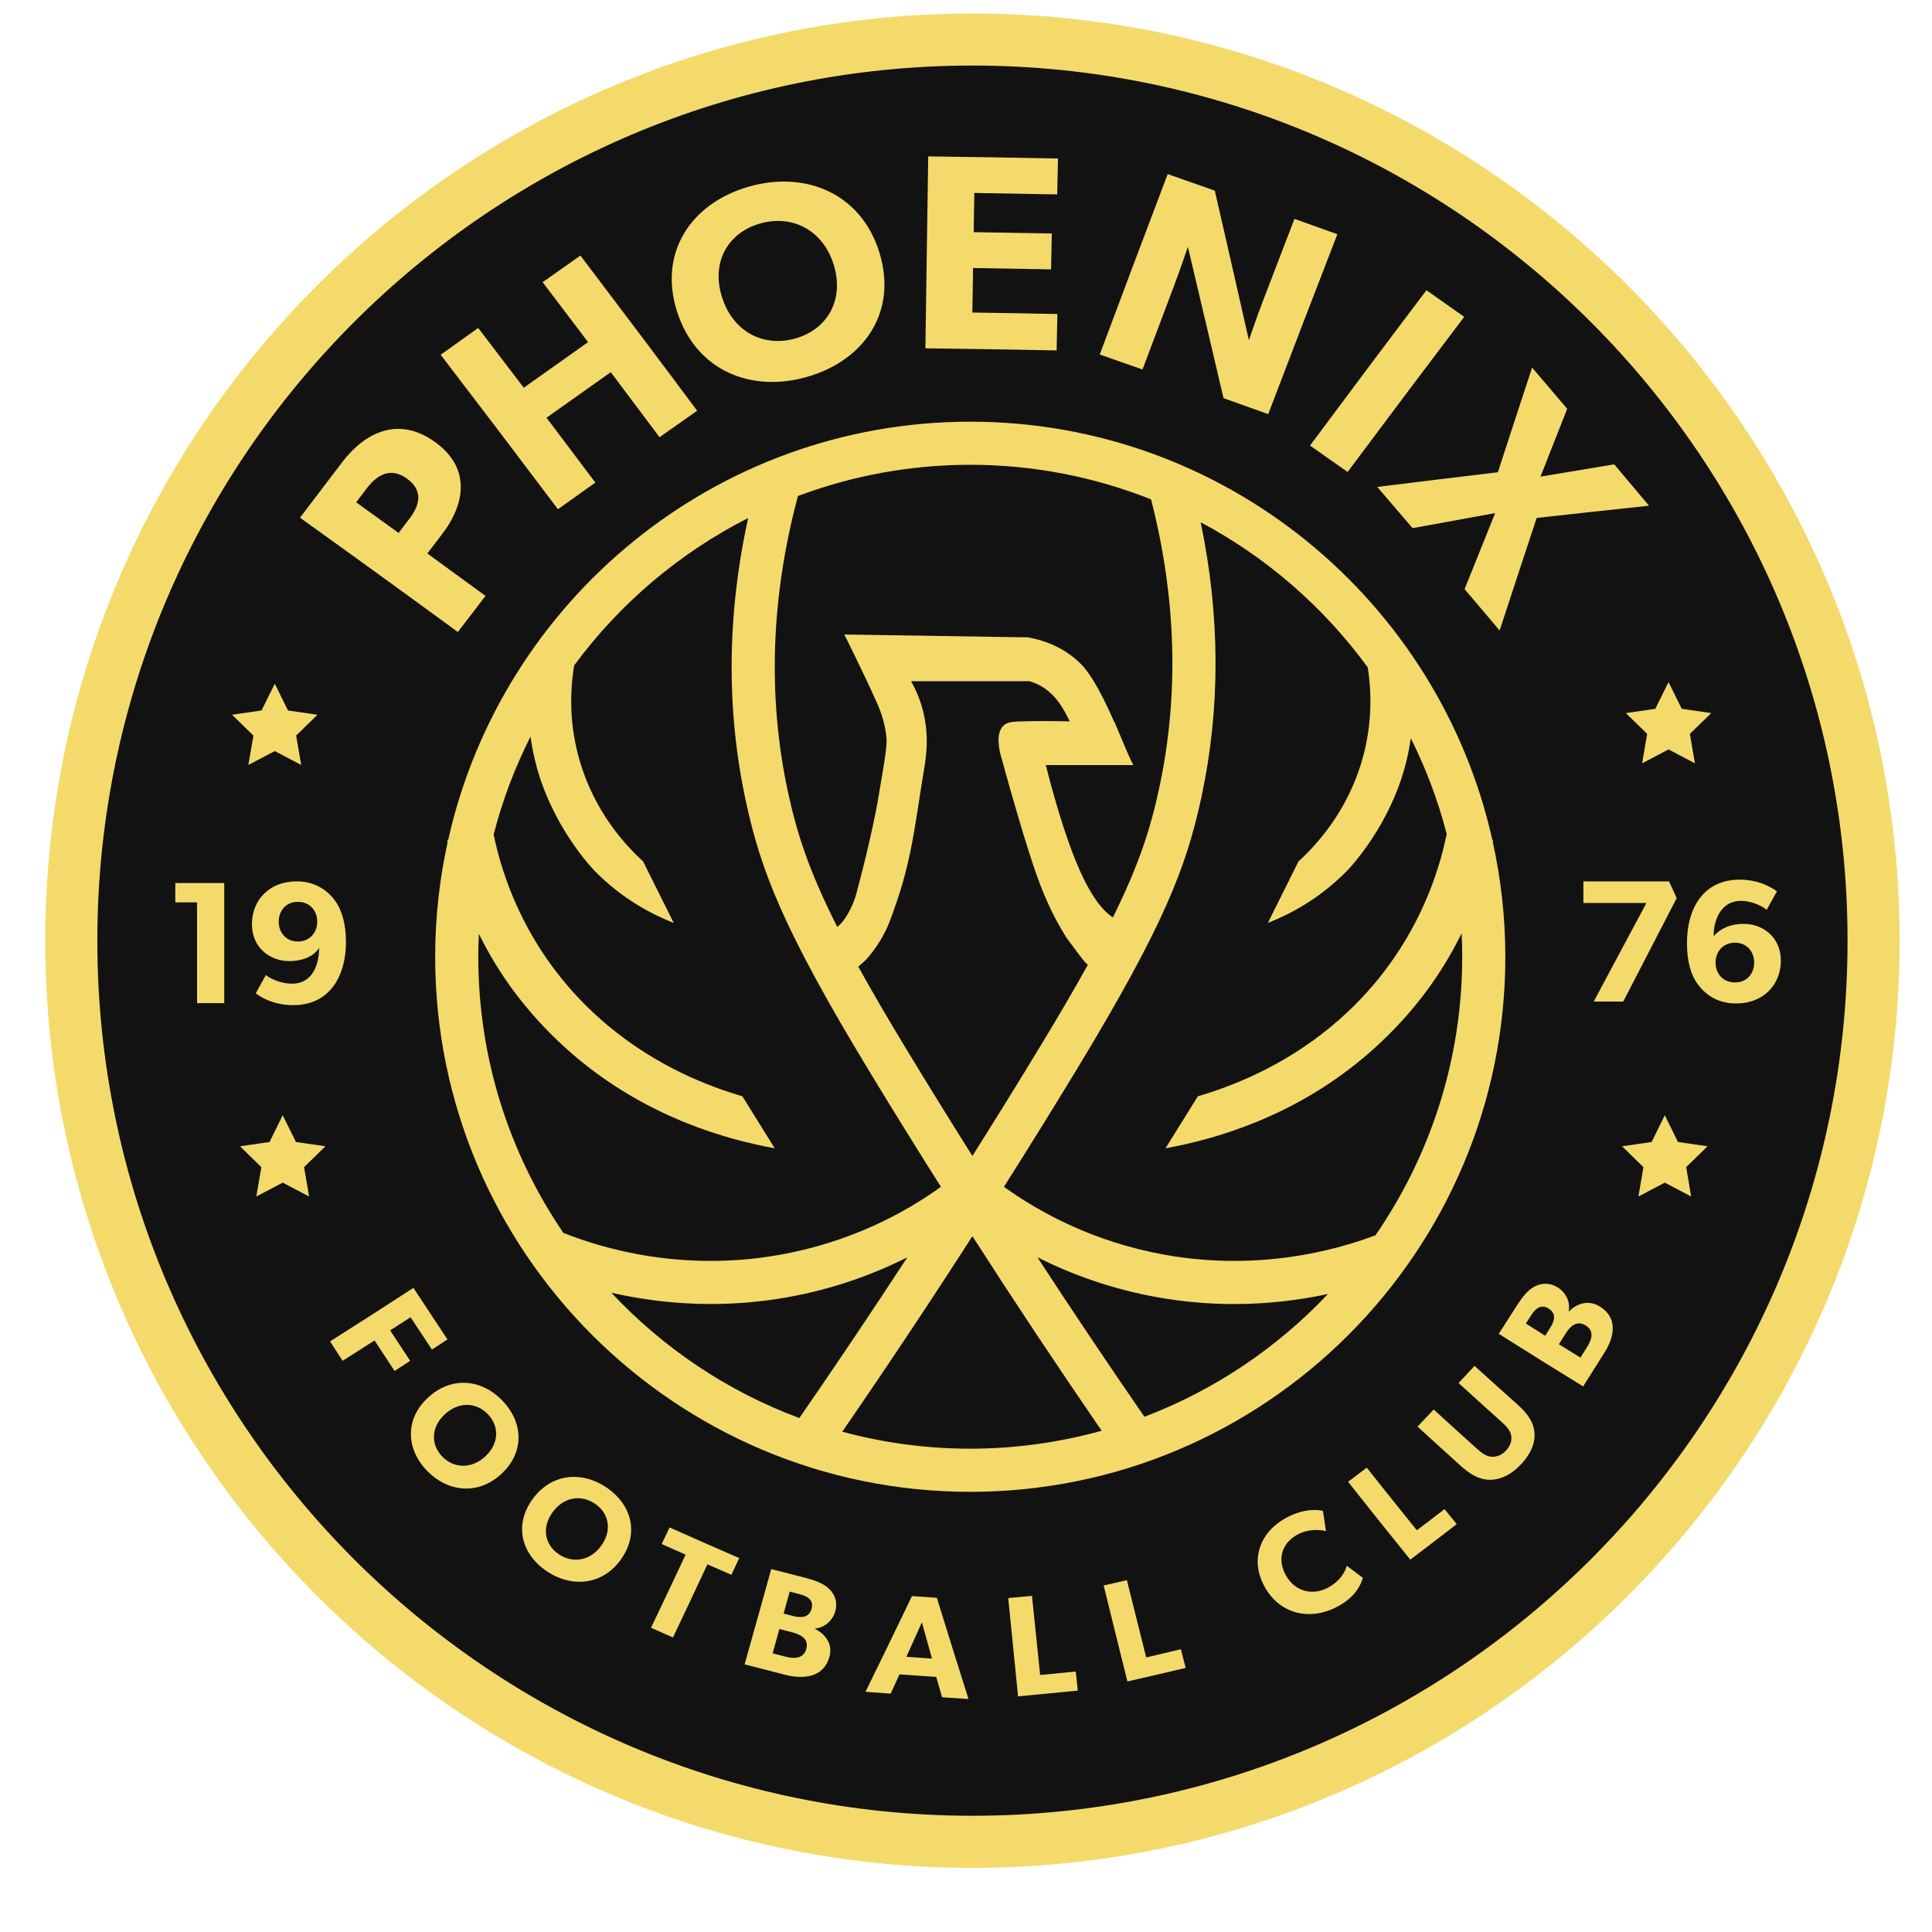 <?xml version="1.0" encoding="utf-8"?>
<!-- Generator: Adobe Illustrator 16.0.0, SVG Export Plug-In . SVG Version: 6.00 Build 0)  -->
<!DOCTYPE svg PUBLIC "-//W3C//DTD SVG 1.1//EN" "http://www.w3.org/Graphics/SVG/1.1/DTD/svg11.dtd">
<svg version="1.1" id="Layer_1" xmlns="http://www.w3.org/2000/svg" xmlns:xlink="http://www.w3.org/1999/xlink" x="0px" y="0px"
	 width="300px" height="300px" viewBox="0 0 300 300" enable-background="new 0 0 300 300" xml:space="preserve">
<g id="Layer_1_copy">
	<g>
		<path fill="#121212" d="M289.566,146.626c0,76.39-62.155,138.546-138.547,138.546c-76.394,0-138.547-62.156-138.547-138.546
			c0-76.393,62.154-138.54,138.547-138.54C227.419,8.082,289.566,70.229,289.566,146.626"/>
		<path fill="#F4DA6B" d="M151,2.097C71.614,2.097,7.028,66.68,7.028,146.068C7.028,225.445,71.614,290.04,151,290.04
			c79.382,0,143.973-64.59,143.973-143.972C294.973,66.68,230.382,2.097,151,2.097 M286.887,146.068
			c0,74.926-60.957,135.883-135.887,135.883c-74.926,0-135.885-60.957-135.885-135.883C15.115,71.142,76.074,10.179,151,10.179
			C225.93,10.179,286.887,71.139,286.887,146.068"/>
		<path fill="#F4DA6B" d="M233.748,148.565c0-6.131-0.689-12.108-1.956-17.865c0.017-0.085,0.038-0.171,0.056-0.252l-0.113-0.017
			C223.434,93.31,190.25,65.48,150.663,65.48s-72.771,27.83-81.069,64.947l-0.154,0.021c0.021,0.106,0.048,0.225,0.069,0.337
			c-1.257,5.729-1.935,11.678-1.935,17.78c0,45.812,37.273,83.085,83.085,83.085C196.475,231.65,233.748,194.377,233.748,148.565
			 M212.382,103.631c0.675,4.302,0.524,8.592-0.448,12.766c-1.957,8.347-6.676,14.051-10.304,17.361
			c-1.581,3.187-3.171,6.37-4.76,9.553c3.221-1.263,7.885-3.618,12.216-8.012c0.426-0.424,6.967-7.226,9.366-17.378
			c0.287-1.244,0.487-2.395,0.62-3.285c2.347,4.7,4.228,9.666,5.57,14.854c-1.043,5.176-4.646,18.917-17.953,29.915
			c-7.641,6.324-15.596,9.337-20.685,10.822c-1.673,2.695-3.351,5.389-5.022,8.075c7.512-1.356,19.523-4.729,30.566-13.913
			c5.842-4.859,9.378-9.662,10.577-11.352c1.964-2.753,3.545-5.488,4.835-8.116c0.063,1.209,0.091,2.42,0.091,3.639
			c0,16.045-4.983,30.937-13.465,43.249c-6.299,2.389-18.194,5.584-32.546,3.059c-11.127-1.96-19.581-6.578-25.148-10.581
			c3.879-6.125,7.693-12.278,11.414-18.408c13.436-22.184,16.922-31.25,19.252-42.108c2.959-13.795,2.922-28.12-0.117-42.674
			C196.703,86.557,205.574,94.294,212.382,103.631 M143.25,110.107c-0.507-1.889-1.227-3.354-1.776-4.329h18.439v0.017
			c0.315,0.094,0.772,0.248,1.289,0.503c2.751,1.35,4.032,3.944,4.812,5.53c0.041,0.064,0.065,0.129,0.092,0.191
			c-1.748-0.042-5.094-0.11-8.289,0.033c-0.684,0.036-1.424,0.083-1.998,0.624c-1.28,1.226-0.641,3.903-0.336,4.95
			c0.054,0.162,0.086,0.268,0.086,0.268c0.029,0.1,1.974,7.326,4.063,13.952c1.668,5.278,3.096,9.16,6,13.812
			c0.915,1.18,2.551,3.549,3.18,4.069c0.041,0.034,0.078,0.052,0.121,0.061c-2.035,3.666-4.445,7.817-7.361,12.61
			c-3.453,5.701-6.986,11.401-10.577,17.099c-3.468-5.501-6.882-11.015-10.217-16.522c-2.983-4.91-5.44-9.146-7.504-12.875
			l1.177-1.044c0.526-0.587,1.388-1.614,2.249-3.033c1.236-2.037,1.772-3.818,2.155-4.891c2.825-7.818,3.281-13.656,4.619-21.585
			C143.808,117.585,144.349,114.154,143.25,110.107 M169.357,149.021L169.357,149.021
			C169.309,149.004,169.287,148.991,169.357,149.021 M123.902,77.022c8.334-3.127,17.345-4.849,26.757-4.849
			c9.911,0,19.381,1.918,28.077,5.369c3.938,15.337,4.365,30.404,1.267,44.819c-1.323,6.181-3.084,11.798-7.198,20.102
			c-3.412-2.284-6.658-8.965-10.42-23.665h13.49l-0.014-0.025h0.121c-0.282-0.476-0.674-1.333-1.131-2.415l-1.812-4.29
			c-0.017,0-0.024,0-0.037,0c-0.157-0.354-0.315-0.711-0.481-1.065c-2.91-6.431-4.508-7.741-5.043-8.249
			c-1.24-1.163-3.676-3.017-7.84-3.785l-28.536-0.443c0,0,2.842,5.638,5.026,10.517c0.435,0.967,1.092,2.542,1.434,4.741
			c0.256,1.654,0.135,2.484-1.3,10.802c0,0-0.928,5.411-3.323,14.303c-0.052,0.187-0.466,1.687-1.467,3.322
			c-0.784,1.284-1.325,1.573-1.464,1.723l0,0c-4.446-8.813-6.285-14.603-7.663-21.006
			C119.175,108.177,119.704,92.731,123.902,77.022 M87.519,191.451l-0.013,0.033c-8.347-12.241-13.238-27.021-13.238-42.924
			c0-1.198,0.033-2.382,0.089-3.562c1.282,2.603,2.854,5.317,4.793,8.039c1.205,1.689,4.741,6.49,10.583,11.352
			c11.035,9.178,23.056,12.553,30.562,13.913c-1.675-2.688-3.35-5.384-5.022-8.075c-5.084-1.485-13.042-4.498-20.688-10.822
			c-13.229-10.933-16.864-24.585-17.929-29.826c1.364-5.322,3.304-10.4,5.723-15.21c0.127,0.92,0.337,2.181,0.66,3.554
			c2.403,10.148,8.948,16.954,9.366,17.378c4.333,4.398,8.994,6.749,12.216,8.012c-1.589-3.183-3.175-6.366-4.76-9.553
			c-3.622-3.31-8.347-9.015-10.298-17.361c-0.997-4.271-1.134-8.671-0.406-13.078c7.07-9.583,16.323-17.451,27.019-22.885
			c-3.289,14.981-3.422,29.724-0.376,43.912c2.332,10.852,5.809,19.924,19.25,42.098c3.605,5.949,7.3,11.908,11.058,17.846
			c-5.574,4.007-14.014,8.617-25.143,10.573C105.904,197.525,93.544,193.869,87.519,191.451 M94.936,200.738
			c4.385,0.998,9.605,1.748,15.437,1.748c3.695,0,7.631-0.301,11.752-1.023c7.311-1.29,13.575-3.62,18.759-6.217
			c-5.476,8.372-11.066,16.706-16.762,24.949C112.921,216.034,102.96,209.307,94.936,200.738 M150.659,224.951
			c-6.872,0-13.531-0.924-19.873-2.635c6.899-10.016,13.648-20.155,20.206-30.357c6.516,10.145,13.223,20.238,20.076,30.208
			C164.564,223.965,157.729,224.951,150.659,224.951 M177.705,219.995c-5.65-8.188-11.193-16.452-16.619-24.767
			c5.193,2.613,11.469,4.943,18.799,6.237c4.119,0.724,8.057,1.027,11.752,1.027c5.441,0,10.367-0.657,14.566-1.562
			C198.326,209.275,188.613,215.852,177.705,219.995"/>
		<path fill="#F4DA6B" d="M154.994,116.012c0.018,0.057,0.059,0.179,0.104,0.341L154.994,116.012z"/>
		<path fill="#F4DA6B" d="M155.484,117.626c-0.053-0.179-0.125-0.416-0.198-0.66L155.484,117.626L155.484,117.626"/>
		<polygon fill="#F4DA6B" points="27.221,140.12 30.6,140.12 30.6,155.768 34.821,155.768 34.821,137.116 27.221,137.116 		"/>
		<path fill="#F4DA6B" d="M45.367,152.746c-1.973,0-3.708-0.975-4.082-1.348l-1.569,2.842c0.785,0.619,2.788,1.839,5.813,1.839
			c5.733,0,8.193-4.597,8.193-9.815c0-2.894-0.703-5.001-1.619-6.302c-1.082-1.537-3.029-3.106-6.008-3.106
			c-4.35,0-6.974,2.975-6.974,6.651c0,3.703,2.867,5.729,5.758,5.729c2.894,0,4.244-1.294,4.679-2.079
			C49.555,149.854,48.477,152.746,45.367,152.746 M46.257,146.199c-1.891,0-2.979-1.456-2.979-3.081
			c0-1.647,1.084-3.083,2.979-3.083c1.891,0,3.004,1.431,3.004,3.083C49.262,144.747,48.148,146.199,46.257,146.199"/>
		<polygon fill="#F4DA6B" points="259.167,136.86 245.869,136.86 245.869,140.218 255.654,140.218 247.467,155.521 252.057,155.521 
			260.357,139.458 		"/>
		<path fill="#F4DA6B" d="M261.951,146.438c0,3.004,0.674,4.977,1.593,6.274c0.974,1.402,2.867,3.108,6.005,3.108
			c4.355,0,6.98-2.979,6.98-6.655c0-3.678-2.846-5.707-5.736-5.707c-2.889,0-4.188,1.352-4.702,1.918
			c0-2.675,1.211-5.492,4.244-5.492c1.515,0,3.104,0.678,3.994,1.385l1.598-2.869c-1.348-0.945-3.245-1.81-5.782-1.81
			C264.385,136.592,261.951,141.189,261.951,146.438 M269.415,146.382c1.894,0,2.976,1.458,2.976,3.085
			c0,1.649-1.082,3.088-2.976,3.088c-1.922,0-3.024-1.434-3.024-3.088C266.391,147.841,267.493,146.382,269.415,146.382"/>
		<polygon fill="#F4DA6B" points="38.566,118.781 42.667,116.625 46.769,118.781 45.985,114.223 49.295,110.988 44.716,110.32 
			42.667,106.165 40.615,110.32 36.036,110.988 39.35,114.223 		"/>
		<polygon fill="#F4DA6B" points="254.988,118.527 259.088,116.37 263.188,118.527 262.404,113.958 265.721,110.729 
			261.141,110.064 259.088,105.909 257.037,110.064 252.46,110.729 255.771,113.958 		"/>
		<path fill="#F4DA6B" d="M75.388,92.532c-3.008-2.203-6.017-4.402-9.033-6.593c0.751-0.984,1.504-1.964,2.255-2.944
			c3.745-4.883,4.439-10.379-1.053-14.353c-5.493-3.98-10.712-1.744-14.445,3.156c-2.185,2.859-4.358,5.724-6.53,8.59
			c8.213,5.884,16.381,11.803,24.512,17.75C72.525,96.269,73.957,94.398,75.388,92.532 M63.561,80.567
			c-0.554,0.728-1.113,1.452-1.671,2.185c-2.195-1.59-4.392-3.173-6.586-4.758c0.553-0.728,1.111-1.458,1.667-2.187
			c1.644-2.151,3.732-3.285,6.229-1.481C65.724,76.152,65.231,78.381,63.561,80.567"/>
		<path fill="#F4DA6B" d="M92.448,74.934c-2.521-3.362-5.054-6.718-7.587-10.072c3.318-2.361,6.647-4.716,9.978-7.069
			c2.532,3.362,5.054,6.728,7.573,10.094c1.941-1.371,3.893-2.744,5.844-4.106c-5.998-8.049-12.048-16.084-18.129-24.1
			c-1.96,1.377-3.916,2.752-5.867,4.138c2.357,3.102,4.712,6.2,7.057,9.306c-3.337,2.351-6.664,4.712-9.988,7.08
			c-2.351-3.096-4.708-6.189-7.074-9.283c-1.941,1.39-3.888,2.773-5.827,4.167c6.114,7.98,12.181,15.978,18.21,23.983
			C88.576,77.686,90.515,76.311,92.448,74.934"/>
		<path fill="#F4DA6B" d="M125.415,58.496c8.754-2.548,13.983-10.026,11.145-19.263c-2.842-9.237-11.534-12.799-20.374-10.226
			c-8.842,2.574-13.985,10.167-11.053,19.369C108.063,57.58,116.654,61.044,125.415,58.496 M117.987,34.716
			c4.952-1.439,9.787,0.955,11.465,6.375c1.696,5.467-0.967,10.017-5.888,11.448c-4.926,1.432-9.732-0.946-11.453-6.399
			C110.39,40.685,113.036,36.158,117.987,34.716"/>
		<path fill="#F4DA6B" d="M164.189,48.761c-4.401-0.091-8.805-0.167-13.203-0.231l0.113-6.911c4.035,0.064,8.075,0.131,12.111,0.208
			c0.038-1.858,0.079-3.709,0.112-5.567c-4.044-0.077-8.085-0.15-12.13-0.21c0.039-2.026,0.072-4.059,0.104-6.087
			c4.285,0.066,8.575,0.139,12.869,0.225c0.038-1.858,0.079-3.716,0.117-5.572c-6.726-0.133-13.437-0.243-20.149-0.333
			c-0.15,9.932-0.295,19.868-0.439,29.8c6.794,0.087,13.578,0.2,20.375,0.331C164.105,52.531,164.145,50.644,164.189,48.761"/>
		<path fill="#F4DA6B" d="M182.182,44.708c1.119-2.962,2.272-6.375,2.272-6.375c1.854,7.827,3.703,15.658,5.532,23.49
			c2.313,0.822,4.628,1.652,6.941,2.484c3.553-9.318,7.131-18.628,10.738-27.935c-2.218-0.797-4.432-1.593-6.661-2.386
			c-1.623,4.228-3.245,8.449-4.868,12.676c-1.132,2.957-2.209,6.165-2.209,6.165c-1.752-7.742-3.513-15.487-5.293-23.224
			c-2.435-0.861-4.881-1.719-7.314-2.569c-3.545,9.331-7.062,18.67-10.549,28.018c2.215,0.771,4.42,1.548,6.638,2.322
			C178.994,53.149,180.584,48.926,182.182,44.708"/>
		<path fill="#F4DA6B" d="M209.257,73.29c5.992-8.045,12.029-16.076,18.104-24.088c-1.947-1.379-3.903-2.754-5.863-4.136
			c-6.07,8.022-12.092,16.067-18.079,24.117C205.375,70.55,207.311,71.917,209.257,73.29"/>
		<path fill="#F4DA6B" d="M239.207,74.01c1.377-3.512,2.759-7.021,4.145-10.529c-1.813-2.139-3.629-4.273-5.447-6.404
			c-1.788,5.416-3.553,10.835-5.316,16.255c-6.249,0.743-12.499,1.504-18.736,2.28c1.836,2.131,3.666,4.265,5.496,6.4
			c4.271-0.789,8.543-1.564,12.816-2.338c-1.59,3.932-3.163,7.872-4.744,11.807c1.823,2.139,3.637,4.281,5.441,6.42
			c1.91-5.823,3.82-11.648,5.752-17.474c5.813-0.647,11.63-1.282,17.445-1.899c-1.802-2.143-3.599-4.288-5.404-6.427
			C246.834,72.728,243.021,73.367,239.207,74.01"/>
		<path fill="#F4DA6B" d="M63.752,204.537c1.101,1.677,2.208,3.35,3.314,5.021c0.807-0.523,1.608-1.049,2.414-1.572
			c-1.777-2.672-3.537-5.342-5.284-8.006c-4.286,2.789-8.599,5.567-12.945,8.313c0.649,1.003,1.3,2.006,1.952,3.013
			c1.658-1.049,3.312-2.104,4.959-3.162c1.032,1.582,2.066,3.162,3.106,4.734c0.806-0.516,1.615-1.04,2.424-1.564
			c-1.042-1.571-2.078-3.153-3.11-4.729C61.646,205.906,62.699,205.225,63.752,204.537"/>
		<path fill="#F4DA6B" d="M66.488,216.999c-3.672,3.371-3.408,8.006-0.218,11.343c3.191,3.329,7.935,3.92,11.606,0.504
			c3.67-3.416,3.32-8.06,0.133-11.363C74.818,214.178,70.16,213.621,66.488,216.999 M75.371,226.137
			c-2.167,2.018-4.92,1.881-6.716,0.021c-1.785-1.868-1.741-4.549,0.431-6.559c2.174-2.005,4.875-1.858,6.664-0.008
			C77.539,221.451,77.526,224.131,75.371,226.137"/>
		<path fill="#F4DA6B" d="M94.139,230.945c-3.851-2.57-8.576-2.162-11.478,1.891c-2.906,4.061-1.639,8.538,2.241,11.143
			c3.878,2.602,8.684,2.197,11.557-1.889C99.334,237.986,97.988,233.525,94.139,230.945 M93.402,239.959
			c-1.704,2.414-4.448,2.852-6.62,1.391c-2.174-1.457-2.715-4.095-0.999-6.496c1.718-2.408,4.418-2.819,6.578-1.377
			C94.528,234.925,95.094,237.555,93.402,239.959"/>
		<path fill="#F4DA6B" d="M102.75,239.76c1.236,0.549,2.476,1.104,3.716,1.651c-1.781,3.782-3.574,7.569-5.38,11.347
			c1.136,0.508,2.273,1.008,3.412,1.508c1.797-3.787,3.583-7.574,5.351-11.359c1.244,0.541,2.488,1.082,3.728,1.631
			c0.406-0.865,0.801-1.73,1.207-2.598c-3.618-1.571-7.221-3.157-10.814-4.76C103.565,238.037,103.16,238.898,102.75,239.76"/>
		<path fill="#F4DA6B" d="M128.589,246.57c-0.886-0.777-2.216-1.228-3.618-1.586c-1.743-0.439-3.476-0.889-5.215-1.34
			c-1.363,4.937-2.744,9.861-4.134,14.793c2.109,0.549,4.219,1.095,6.329,1.631c2.9,0.74,5.99,0.367,6.851-2.816
			c0.493-1.826-0.448-3.391-2.245-4.327c0.004-0.017,0.008-0.032,0.013-0.05c1.265-0.088,2.696-1.064,3.139-2.695
			C130.147,248.547,129.469,247.35,128.589,246.57 M125.2,256.045c-0.424,1.544-1.887,1.544-3.233,1.199
			c-0.666-0.176-1.333-0.338-1.995-0.514c0.35-1.256,0.699-2.513,1.048-3.772c0.666,0.166,1.33,0.341,1.995,0.508
			C124.35,253.811,125.623,254.489,125.2,256.045 M126.024,249.8c-0.397,1.46-1.683,1.437-2.931,1.119
			c-0.47-0.12-0.938-0.245-1.411-0.366c0.314-1.136,0.63-2.271,0.94-3.412l1.488,0.393
			C125.317,247.832,126.403,248.406,126.024,249.8"/>
		<path fill="#F4DA6B" d="M141.609,247.844c-2.378,4.956-4.785,9.912-7.217,14.859c1.3,0.091,2.603,0.199,3.903,0.291
			c0.464-0.999,0.924-2.006,1.379-2.996c1.906,0.133,3.805,0.268,5.707,0.398c0.306,1.054,0.609,2.099,0.911,3.154
			c1.367,0.092,2.731,0.184,4.094,0.268c-1.658-5.234-3.293-10.471-4.912-15.713C144.182,248.023,142.896,247.932,141.609,247.844
			 M140.743,257.27c0.808-1.785,1.608-3.57,2.405-5.355c0.522,1.877,1.046,3.754,1.575,5.635
			C143.398,257.46,142.068,257.359,140.743,257.27"/>
		<path fill="#F4DA6B" d="M161.512,260.094c-0.426-4.099-0.842-8.191-1.267-12.295c-1.228,0.116-2.459,0.236-3.687,0.35
			c0.5,5.084,1.006,10.17,1.526,15.263c3.101-0.291,6.179-0.591,9.278-0.896c-0.104-0.986-0.217-1.977-0.319-2.963
			C165.197,259.736,163.35,259.915,161.512,260.094"/>
		<path fill="#F4DA6B" d="M177.982,257.364c-1.002-3.999-2.01-8.001-3-12c-1.197,0.278-2.396,0.562-3.604,0.827
			c1.225,4.973,2.447,9.94,3.688,14.904c3.013-0.687,6.033-1.394,9.045-2.104c-0.258-0.966-0.498-1.927-0.748-2.896
			C181.574,256.527,179.777,256.943,177.982,257.364"/>
		<path fill="#F4DA6B" d="M206.182,246.546c-2.283,1.202-5.043,0.703-6.512-1.935c-1.469-2.635-0.495-5.109,1.859-6.354
			c1.836-0.97,3.92-0.679,4.369-0.487c-0.157-1.049-0.309-2.097-0.467-3.146c-0.564-0.175-2.75-0.504-5.604,0.999
			c-4.032,2.122-5.871,6.416-3.449,10.779c2.409,4.341,7.133,5.277,11.247,3.101c2.862-1.506,3.683-3.424,3.998-4.502
			c-0.827-0.624-1.66-1.244-2.487-1.862C208.795,244.303,207.921,245.626,206.182,246.546"/>
		<path fill="#F4DA6B" d="M220.005,237.621c-2.604-3.229-5.2-6.475-7.776-9.721c-0.971,0.729-1.932,1.457-2.899,2.188
			c3.187,4.04,6.407,8.072,9.661,12.093c2.412-1.832,4.822-3.671,7.207-5.515c-0.629-0.771-1.258-1.552-1.891-2.33
			C222.876,235.438,221.443,236.539,220.005,237.621"/>
		<path fill="#F4DA6B" d="M228.967,212.094c-0.822,0.887-1.654,1.776-2.479,2.663c2.214,2.022,4.436,4.031,6.674,6.037
			c0.814,0.731,1.39,1.365,1.507,2.159c0.097,0.758-0.108,1.527-0.799,2.275c-0.69,0.741-1.466,1.008-2.243,0.975
			c-0.813-0.041-1.511-0.545-2.33-1.281c-2.234-2.014-4.461-4.027-6.67-6.055c-0.841,0.887-1.677,1.769-2.514,2.654
			c2.214,2.026,4.436,4.049,6.675,6.066c1.618,1.46,3.004,2.191,4.627,2.201c1.627-0.033,3.278-0.799,4.817-2.455
			c1.531-1.656,2.181-3.333,2.039-4.896c-0.142-1.595-1.002-2.875-2.621-4.332C233.411,216.109,231.182,214.104,228.967,212.094"/>
		<path fill="#F4DA6B" d="M248.407,202.865c-1.614-0.995-3.38-0.604-4.794,0.773c-0.018-0.01-0.024-0.018-0.041-0.025
			c0.277-1.187-0.242-2.797-1.674-3.69c-1.432-0.896-2.778-0.632-3.777-0.063c-0.999,0.584-1.822,1.67-2.575,2.854
			c-0.937,1.466-1.877,2.935-2.817,4.402c4.34,2.745,8.705,5.463,13.1,8.168c1.132-1.776,2.242-3.55,3.354-5.322
			C250.721,207.518,251.221,204.6,248.407,202.865 M240.691,206.223c-0.254,0.396-0.498,0.791-0.752,1.189
			c-1.004-0.633-2.01-1.256-3.004-1.893c0.262-0.412,0.535-0.832,0.803-1.254c0.637-1.015,1.506-1.839,2.738-1.072
			C241.754,203.996,241.357,205.17,240.691,206.223 M246.468,209.123c-0.354,0.563-0.702,1.119-1.057,1.686
			c-1.124-0.69-2.234-1.377-3.351-2.072c0.354-0.559,0.713-1.114,1.063-1.682c0.715-1.132,1.738-2.089,3.104-1.24
			C247.596,206.654,247.18,207.986,246.468,209.123"/>
		<polygon fill="#F4DA6B" points="45.952,177.329 43.9,173.177 41.851,177.329 37.272,177.995 40.582,181.232 39.802,185.793 
			43.9,183.637 47.997,185.793 47.216,181.232 50.531,177.995 		"/>
		<polygon fill="#F4DA6B" points="260.557,177.329 258.51,173.177 256.463,177.329 251.877,177.995 255.193,181.232 
			254.415,185.793 258.51,183.637 262.604,185.793 261.83,181.232 265.143,177.995 		"/>
	</g>
</g>
</svg>
